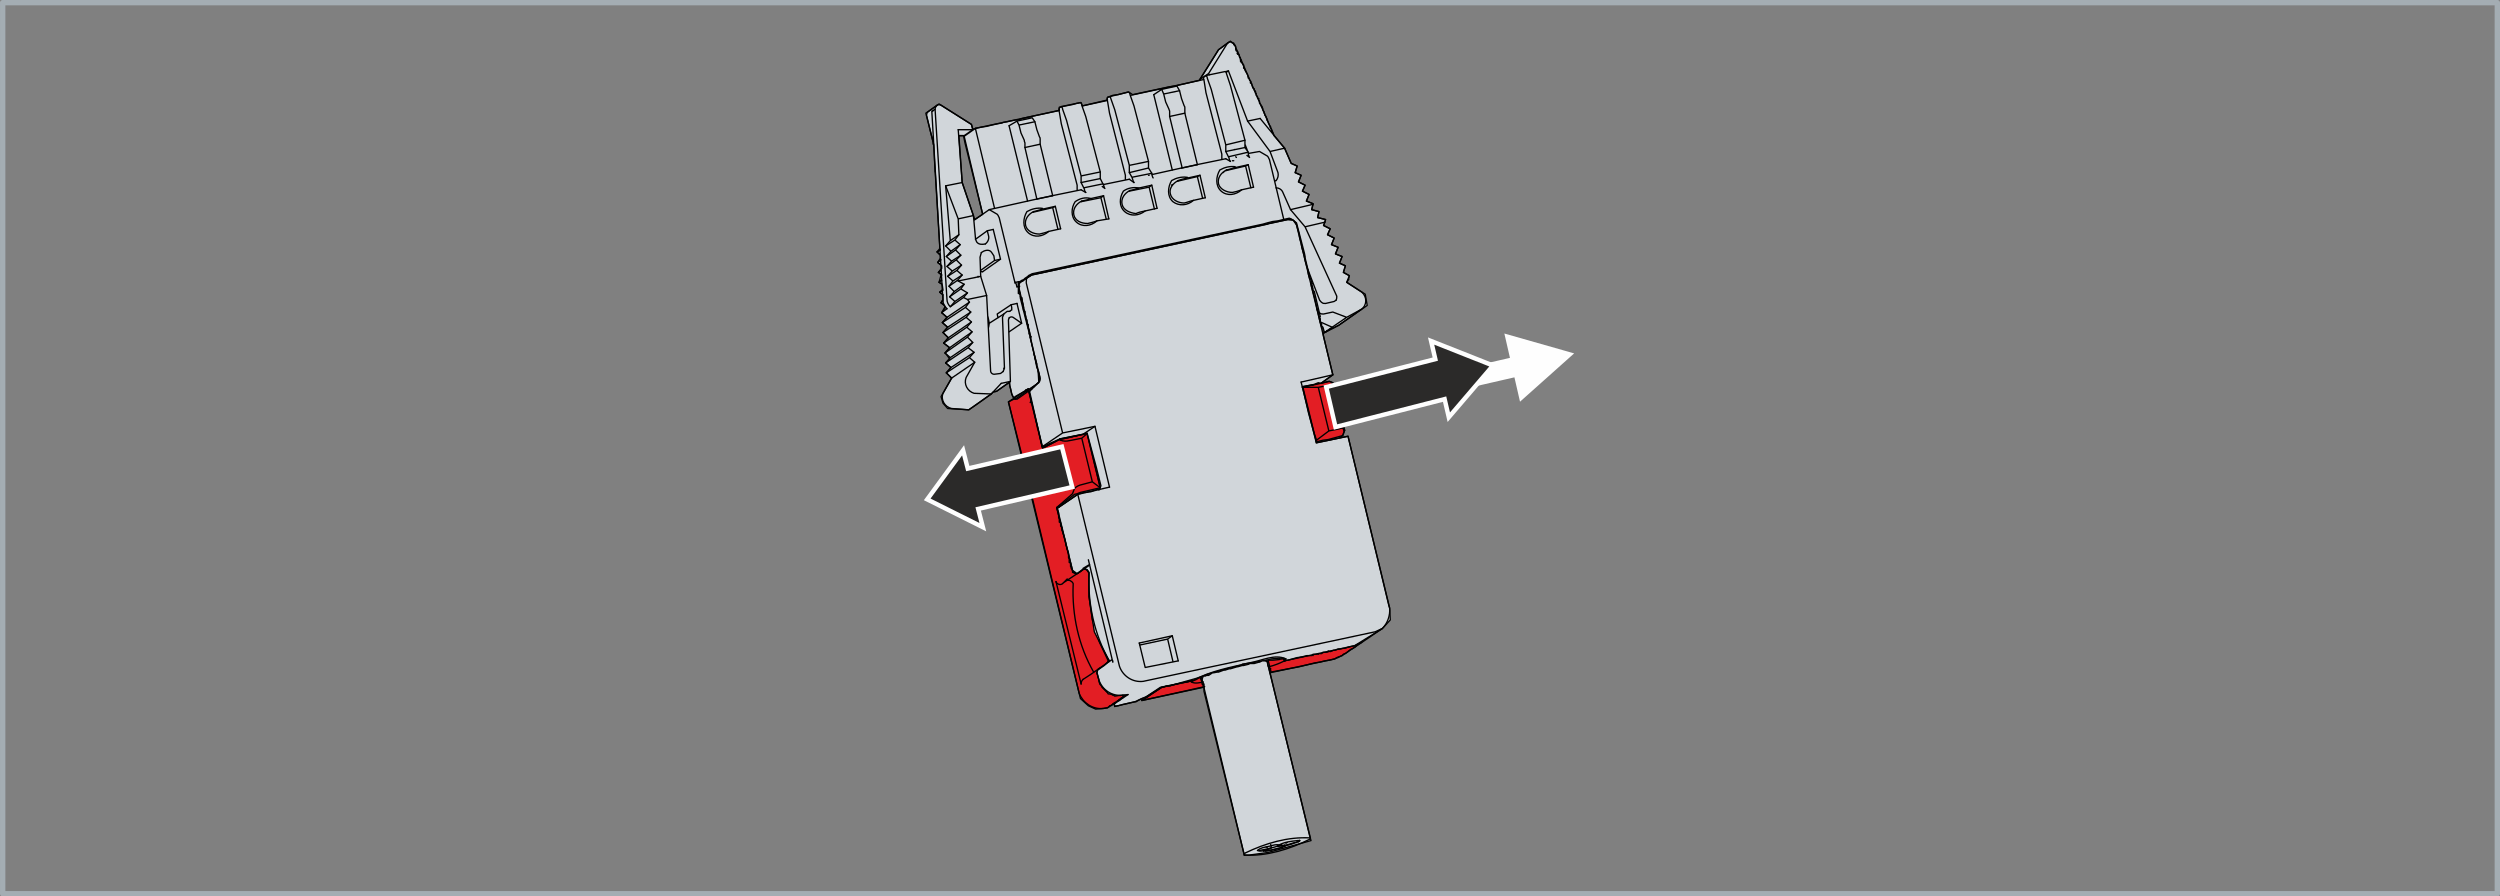 <?xml version="1.0" encoding="UTF-8"?>
<!DOCTYPE svg PUBLIC "-//W3C//DTD SVG 1.1//EN" "http://www.w3.org/Graphics/SVG/1.1/DTD/svg11.dtd">
<!-- Creator: Corel DESIGNER -->
<svg xmlns="http://www.w3.org/2000/svg" xml:space="preserve" width="140.3mm" height="50.307mm" version="1.1" style="shape-rendering:geometricPrecision; text-rendering:geometricPrecision; image-rendering:optimizeQuality; fill-rule:evenodd; clip-rule:evenodd"
viewBox="0 0 8733.28 3131.5"
 xmlns:xlink="http://www.w3.org/1999/xlink"
 xmlns:xodm="http://www.corel.com/coreldraw/odm/2003">
 <rect x="0" y="0" width="8733.28" height="3131.5" fill="#808080" stroke="none"/>
 <defs>
  <style type="text/css">
   <![CDATA[
    .str2 {stroke:#FEFEFE;stroke-width:15.56;stroke-miterlimit:22.926}
    .str0 {stroke:#A4ADB3;stroke-width:18.67;stroke-linecap:round;stroke-linejoin:round;stroke-miterlimit:22.926}
    .str1 {stroke:black;stroke-width:4.74;stroke-linecap:round;stroke-linejoin:round;stroke-miterlimit:22.926}
    .fil0 {fill:none}
    .fil3 {fill:none;fill-rule:nonzero}
    .fil5 {fill:#2B2A29}
    .fil1 {fill:#D1D6DA;fill-rule:nonzero}
    .fil2 {fill:#E31E24;fill-rule:nonzero}
    .fil4 {fill:#FEFEFE;fill-rule:nonzero}
   ]]>
  </style>
 </defs>
 <g id="Ebene_x0020_1">
  <g id="_1349754804016">
   <rect class="fil0 str0" x="9.34" y="9.33" width="8714.61" height="3112.83"/>
   <g>
    <path id="_721-105-037-000" class="fil1 str1" d="M3264.26 556.9l18.46 302.35 0 0 0 6.92 0 0 2.3 6.92 0 0 0 0 -11.53 6.93 0 0 11.53 11.55 0 0 0 0 0 11.53 0 0 0 0 -9.22 13.85 0 0 0 0 13.85 11.53 0 0 0 0 0 9.23 0 0 0 0 -11.55 13.85 0 0 0 0 11.55 9.23 0 0 0 0 -2.32 0 0 0 -6.93 25.38 0 0 6.93 4.62 0 0 0 0 2.32 0 0 0 0 0 2.3 6.92 0 0 0 0 2.3 16.16 0 0 0 0 -11.54 6.92 0 0 11.54 9.23 0 0 0 0 0 16.16 0 0 0 0 -6.92 11.53 0 0 0 0 11.55 9.24 0 0 0 0 2.3 4.61 0 0 -11.53 20.77 0 0 0 0 18.45 16.16 0 0 0 0 -16.15 18.46 0 0 0 0 18.46 16.15 0 0 0 0 -16.16 18.47 0 0 0 0 18.46 18.46 0 0 0 0 -16.15 18.46 0 0 0 0 20.77 16.16 0 0 0 0 -16.15 18.47 0 0 0 0 4.61 4.61 0 0 11.54 16.16 -13.85 13.84 0 0 0 0 18.46 16.16 0 0 0 0 -16.15 18.46 0 0 0 0 18.47 18.47 0 0 0 0 -36.93 64.62 0 0 0 0 6.92 23.08 0 0 16.16 18.46 0 0 0 0 73.85 4.62 0 0 78.48 -55.39 0 0 0 0 6.92 -6.92 0 0 0 0 11.53 -2.32 0 0 46.16 -32.3 0 0 0 0 0 6.92 0 0 0 6.93 0 0 2.3 6.92 0 0 4.62 20.77 0 0 4.62 9.23 0 0 4.61 6.92 0 0 0 -2.3 0 0 2.32 -4.61 0 0 41.54 -23.08 0 0 0 0 0 0 0 0 0 0 0 0 0 0 0 0 0 0 0 0 -4.62 4.61 0 0 0 0 0 0 0 0 0 0 0 0 4.62 0 0 0 -2.3 0 0 0 0 0 2.3 0 0 0 0 0 0 0 4.61 -4.61 0 0 0 0 0 0 0 0 0 0 0 0 36.93 -25.38 0 0 -2.31 -39.23 0 0 -30 -129.25 0 0 -2.3 -2.31 0 0 0 0 0 0 0 0 0 0 0 -6.92 -30 -117.71 0 0 0 -11.53 0 0 -4.61 -4.62 0 0 -2.32 0 0 0 0 0 0 -16.15 0 0 0 -25.38 0 0 0 0 0 2.3 0 0 6.93 -2.3 0 0 0 0 4.62 -4.62 0 0 0 0 0 0 0 0 0 0 2.3 0 0 0 0 0 0 0 4.61 -2.3 0 0 0 0 0 0 0 0 0 0 0 0 0 0 0 0 0 0 4.62 -4.61 0 0 0 0 0 0 0 0 0 0 0 0 6.92 -4.62 0 0 0 0 0 0 0 0 0 0 4.61 -2.3 0 0 0 0 0 0 0 0 0 0 0 0 0 -2.32 0 0 0 0 13.85 -6.92 0 0 11.55 -2.3 0 0 0 0 0 0 0 0 793.93 -170.79 0 0 16.15 -4.62 0 0 18.46 -4.61 0 0 0 0 0 0 0 0 18.47 -2.32 0 0 0 0 0 0 0 0 0 0 0 0 0 0 18.46 -4.61 0 0 20.77 -4.62 0 0 0 0 0 0 0 0 0 0 0 0 0 0 0 0 6.93 2.31 0 0 18.46 13.85 0 0 0 0 0 0 0 0 0 0 0 0 0 0 27.69 106.17 0 0 2.3 11.53 0 0 0 4.61 0 0 0 0 0 0 0 0 0 0 16.17 66.93 0 0 4.61 9.23 0 0 0 2.3 0 0 0 0 0 0 2.3 6.93 0 0 2.32 4.62 -2.32 0 0 0 0 0 4.63 18.46 0 0 0 4.62 0 0 4.61 4.62 0 0 0 0 0 0 0 0 0 0 0 0 0 0 0 0 0 0 20.77 87.7 0 0 0 0 -2.3 0 0 0 0 2.31 0 0 2.3 4.61 0 0 0 0 0 0 0 0 0 0 0 0 0 0 0 2.32 0 0 0 0 0 0 0 4.61 0 0 0 0 0 0 0 4.62 0 0 0 0 4.62 6.93 0 0 0 6.92 0 0 0 0 4.61 4.61 0 0 0 0 0 0 0 0 0 0 0 0 4.63 16.16 0 0 6.92 0 0 0 0 0 0 0 2.3 -2.3 0 0 0 0 0 0 0 -2.31 4.62 0 0 0 0 0 0 0 0 0 4.61 -2.3 0 0 0 0 0 0 0 -2.32 2.32 0 0 0 0 0 0 0 0 0 4.62 -2.3 0 0 0 0 0 0 0 0 2.3 0 0 0 0 0 23.08 -11.55 0 0 0 0 99.23 -69.23 0 0 0 0 -6.92 -39.23 0 0 -64.62 -41.55 0 0 4.62 -6.93 0 0 0 0 0 -2.3 2.31 0 0 0 0 0 0 -4.61 2.3 -9.24 0 0 0 0 -20.77 -11.53 0 0 6.93 -23.08 0 0 -20.77 -9.23 0 0 9.23 -23.08 0 0 -23.08 -9.23 0 0 9.23 -23.08 0 0 -23.07 -9.23 0 0 9.23 -23.08 0 0 -23.08 -11.53 0 0 9.23 -20.78 0 0 -23.08 -11.54 0 0 6.92 -20.77 0 0 0 0 -27.69 -6.93 0 0 4.62 -20.78 0 0 -25.4 -6.92 0 0 4.63 -20.77 0 0 0 0 -23.08 -9.24 0 0 9.22 -23.08 0 0 -23.07 -11.53 0 0 9.22 -20.78 0 0 -23.07 -11.53 0 0 9.23 -23.07 0 0 -20.77 -9.24 0 0 6.92 -23.08 0 0 -20.77 -9.23 0 0 -23.08 -53.08 0 0 0 0 -36.93 -43.85 0 0 0 0 -9.23 -23.08 0 0 -4.62 -6.93 0 0 2.32 0 0 0 0 0 -4.62 -6.93 0 0 -4.61 -9.22 0 0 0 0 0 -2.3 0 0 0 0 0 0 0 0 0 0 -4.62 -6.93 0 0 2.3 0 0 0 0 0 -4.62 -9.24 0 0 0 0 0 -2.31 0 0 0 0 -4.61 -4.61 0 0 0 0 0 -4.62 0 0 0 0 0 0 0 0 0 0 -2.3 -2.3 0 0 0 0 0 0 0 0 0 0 0 -4.62 0 0 0 0 0 0 -4.62 -6.92 0 0 0 0 0 -4.61 0 0 0 0 -2.3 -4.62 0 0 0 0 -2.31 -2.3 0 0 0 0 2.31 0 0 0 0 0 -4.62 -4.62 0 0 0 0 0 0 0 0 0 0 0 -2.3 0 0 0 0 0 0 -4.61 -4.62 0 0 0 0 0 0 0 0 0 -6.93 0 0 0 0 0 0 0 0 -2.32 -4.61 0 0 0 0 0 0 0 0 0 0 -2.31 -4.62 0 0 0 0 2.31 0 0 0 0 0 -4.61 -2.3 0 0 0 0 0 0 0 0 0 0 0 -4.62 0 0 0 0 0 0 -4.62 -4.61 0 0 0 0 0 0 0 0 0 -6.92 0 0 -2.3 0 0 -2.32 0 0 0 0 0 0 0 -2.3 0 0 0 0 0 0 -2.31 -2.31 0 0 0 0 2.31 0 0 0 0 0 -4.62 -4.62 0 0 0 0 0 0 0 0 0 0 0 -4.61 0 0 0 0 -4.61 -2.31 0 0 -2.32 -6.92 0 0 -2.31 -9.24 0 0 -2.3 0 0 -2.3 0 0 0 0 0 0 -2.31 0 0 0 0 0 2.31 0 0 -4.61 0 0 0 0 -4.62 -4.62 0 0 -2.3 -6.92 0 0 -2.32 0 0 0 0 0 -2.3 -11.54 0 0 0 0 0 0 0 0 0 0 0 0 0 0 0 0 -9.23 -16.15 0 0 -2.3 -6.92 0 0 -2.31 0 0 0 0 0 0 -11.55 0 0 0 0 0 0 -2.32 0 0 0 0 0 -2.3 -6.93 0 0 -2.3 0 0 0 0 0 -4.62 -6.92 0 0 2.31 -4.62 0 0 0 0 0 0 0 0 0 0 -2.31 0 0 0 0 -4.62 0 0 0 0 0 0 0 -2.3 -2.3 0 0 0 0 0 -2.3 -9.23 0 0 0 0 0 -2.32 0 0 0 0 0 0 0 0 0 0 -4.62 0 0 0 0 0 0 0 -2.31 -4.61 0 0 0 0 2.31 0 0 0 0 0 0 -4.62 0 0 0 0 0 0 -2.31 -2.3 0 0 0 0 0 0 0 0 0 0 0 0 -2.32 0 0 0 0 0 -2.3 -4.61 2.3 0 0 0 0 0 -2.3 -2.3 0 0 0 -4.63 0 0 0 0 0 0 0 0 0 0 0 0 0 0 0 -4.61 0 0 0 0 0 0 -4.62 -6.93 0 0 0 0 -2.3 0 0 0 0 -4.61 -4.61 0 -6.93 -6.92 0 0 0 0 0 0 -41.55 30 0 0 0 0 -66.92 106.16 0 0 0 0 2.3 0 0 0 -87.7 20.78 0 0 0 0 0 0 0 0 -18.46 2.3 0 0 0 0 0 0 0 0 -129.25 27.7 0 0 0 0 -13.84 -9.24 0 0 -2.31 0 0 0 -34.62 9.24 0 0 0 0 0 0 -2.31 0 0 0 0 0 -16.15 2.3 0 0 -11.55 4.61 0 0 0 0 0 0 -6.92 2.32 0 0 -2.3 11.53 0 0 0 0 -85.4 18.47 0 0 0 0 -4.62 -11.55 0 0 -2.32 0 0 0 -9.22 2.31 0 0 0 0 0 0 -2.32 0 0 0 0 0 -16.15 4.62 0 0 0 0 0 0 0 0 -46.16 9.23 0 0 0 0 0 11.53 0 0 0 0 -2.31 0 0 0 -106.17 23.08 0 0 0 0 0 0 0 0 -20.77 4.62 0 0 -13.85 4.62 0 0 0 0 0 0 -4.62 0 0 0 0 0 -13.84 2.3 0 0 0 0 0 0 0 0 -20.78 4.62 0 0 0 0 0 0 0 0 -13.85 2.3 0 0 0 0 0 0 -4.61 2.3 0 0 0 0 -13.85 2.31 0 0 0 0 0 0 0 0 -20.77 4.61 0 0 0 0 0 0 0 0 -18.46 4.63 0 0 -16.15 2.3 0 0 0 0 0 0 0 0 -23.08 4.61 0 0 4.62 0 0 0 -13.85 2.32 0 0 -4.62 -16.15 0 0 -113.09 -71.55 0 0 0 0 -46.16 32.31 0 0 0 0 27.7 110.78 0 0 0 0 2.3 50.78zm106.16 -60.01l62.32 251.57 0 0 -27.69 18.47 0 0 0 0 -43.84 -129.26 0 0 0 0 -11.55 -163.85 0 0 16.15 0 0 0 0 0 4.61 23.07z"/>
    <path id="CAB_DS_019849_Stecker-Geh-Wago1x5Pol-232-605-Unterteil" class="fil2 str1" d="M4639.8 1332.37l-25.39 6.93 0 0 2.31 -2.31 0 0 -53.08 11.55 0 0 -11.55 4.61 0 0 0 2.31 0 0 0 0 0 0 39.23 159.25 0 0 0 0 0 0 6.93 20.78 0 0 0 0 0 0 0 0 0 0 0 0 0 2.3 0 0 0 0 0 0 2.3 4.62 0 0 0 0 -2.3 0 2.3 0 0 0 0 0 2.31 0 0 0 0 0 0 0 18.46 -4.62 0 0 0 0 0 0 0 0 18.47 -2.3 0 0 50.77 -13.85 0 0 0 0 0 0 4.62 -13.86 0 0 0 0 -30 -129.24 0 0 0 -11.55 0 0 -2.31 -6.92 0 0 -6.92 -23.08 0 0 0 0 -11.55 -4.62 0 0 -4.61 0zm-1059.35 300.03l193.86 807.79 0 0 27.7 25.38 0 0 25.38 11.54 0 0 27.7 -2.3 0 0 0 0 13.85 -2.32 0 0 0 0 0 0 6.92 -4.62 0 0 0 0 0 0 0 0 0 0 0 -2.3 4.62 0 0 0 0 0 0 0 0 0 0 0 6.92 -4.61 0 0 0 0 0 0 0 0 0 0 0 -2.3 4.62 0 0 0 0 0 0 -2.32 0 0 0 0 2.3 -2.31 0 0 4.61 0 0 0 0 0 4.62 -4.61 0 0 0 0 0 0 0 0 0 0 0 0 0 0 0 0 0 0 0 0 0 0 6.93 -6.93 0 0 0 0 0 0 4.61 0 0 0 0 0 0 0 2.32 -4.61 0 0 0 0 0 0 0 0 0 0 0 0 6.92 -2.3 0 0 -2.3 -9.23 -27.69 4.61 0 0 0 0 -25.38 -11.53 0 0 0 0 -18.47 -18.47 0 0 -11.53 -25.38 0 0 0 0 -6.93 -25.38 0 0 0 0 2.31 -2.32 0 0 0 0 34.62 -34.62 0 0 0 0 0 0 0 0 0 0 0 0 0 0 0 0 2.31 -4.62 -30.01 -64.61 0 0 0 0 -25.38 -78.48 0 0 -11.53 -80.77 0 0 0 -83.08 0 0 0 0 -13.86 -18.46 0 0 -16.15 13.84 0 0 -13.84 6.93 0 0 -13.84 -4.61 0 0 0 0 0 -13.85 0 0 -11.55 -48.47 0 0 -2.3 -4.62 0 0 0 0 0 0 0 0 0 -11.53 0 0 -4.62 -2.32 0 0 0 0 0 0 0 0 0 -11.53 0 0 -4.61 -4.62 0 0 0 0 0 0 0 0 0 -11.54 0 0 -2.31 -2.3 0 0 0 0 0 0 0 0 0 -11.54 0 0 -4.62 -4.62 0 0 -25.38 -99.23 0 0 0 0 32.31 -23.08 0 0 30 -23.08 0 0 0 0 0 0 0 0 9.23 -2.32 0 0 0 0 0 0 0 0 11.53 -4.61 0 0 0 0 0 0 0 0 69.24 -16.16 0 0 0 0 0 0 -27.69 -115.39 0 0 -18.47 -76.17 0 0 0 0 -27.69 6.92 0 0 -11.53 4.61 0 0 0 0 0 0 0 0 0 0 0 0 0 0 -6.93 0 0 0 -6.92 2.32 0 0 -2.3 0 0 0 0 0 0 0 -2.32 0 0 0 0 0 0 0 -4.62 0 0 2.3 0 0 0 0 -11.53 2.3 0 0 0 0 0 0 0 0 0 0 0 0 0 0 0 0 -11.55 2.32 0 0 -2.3 -2.32 -9.23 4.62 0 0 0 0 0 0 -57.7 30 0 0 -2.3 -4.62 0 0 -11.55 -60.01 0 0 -4.61 -4.61 0 0 0 0 0 0 0 0 0 -11.53 0 0 -2.3 -4.62 0 0 0 0 0 0 0 0 -16.17 -73.86 0 0 -2.3 0 0 0 0 0 0 0 0 0 0 0 -4.62 0 0 0 0 0 0 0 0 0 0 0 0 0 4.62 -9.22 0 0 0 -6.93 0 0 -4.62 -4.61 0 0 0 0 0 0 0 0 0 -6.92 0 0 -6.93 -16.16 0 0 0 0 2.32 -2.3 0 0 0 0 0 0 0 0 0 0 0 0 -2.32 0 0 0 0 0 0 0 -9.23 2.3 0 0 0 0 0 0 0 0 0 2.31 0 0 0 0 0 -2.31 0 0 0 0 0 4.61 0 0 0 0 0 0 4.62 -4.61 0 0 0 0 0 0 0 0 0 0 0 0 0 0 4.61 0 0 0 0 0 0 4.61 0 0 -39.23 27.7 -11.53 -2.32 0 0 0 0 0 0 0 2.32 0 0 -18.46 9.23 0 0 57.7 228.48zm858.56 715.46l99.23 -18.46 0 0 18.46 -4.61 0 0 18.47 -4.62 0 0 18.46 -4.61 0 0 16.15 -2.32 0 0 18.47 -4.62 0 0 16.15 -2.31 0 0 0 0 0 0 18.47 -4.61 0 0 0 0 0 0 0 0 0 0 6.93 -4.62 0 0 0 0 0 0 4.61 0 0 0 0 0 0 0 0 -2.3 2.32 0 0 0 0 0 0 0 0 0 11.54 -4.62 0 0 0 0 0 0 0 0 4.61 -4.62 0 0 0 0 4.62 -2.3 0 0 0 0 0 0 0 0 0 0 2.32 0 0 0 0 0 9.23 -6.93 0 0 0 0 0 0 2.31 -2.3 0 0 0 0 9.23 -6.93 0 0 0 0 0 0 2.32 0 0 0 0 0 11.53 -6.92 0 0 6.93 -6.92 0 0 0 0 0 0 4.61 -2.32 0 0 0 0 -13.84 4.62 0 0 0 0 0 0 0 0 -11.55 0 0 0 -9.23 4.61 0 0 0 0 0 0 -2.31 0 0 0 0 0 -16.17 4.62 0 0 0 0 0 0 -4.61 0 0 0 0 0 -13.86 2.3 0 0 0 0 0 0 0 0 -16.15 4.62 0 0 0 0 0 0 -2.3 0 0 0 0 0 -16.15 4.61 0 0 0 0 0 0 -4.62 0 0 0 0 0 -13.85 2.32 0 0 0 0 0 0 0 0 -16.15 4.61 0 0 0 2.3 0 0 -2.3 -2.3 0 0 0 0 -16.15 2.3 0 0 0 4.62 0 0 -4.63 -4.62 0 0 0 0 -13.84 4.62 0 0 0 0 0 0 -20.77 4.62 0 0 0 0 0 0 0 0 -13.85 2.3 0 0 0 0 0 0 0 0 -18.45 4.62 0 0 -20.78 4.61 0 0 -6.92 2.31 0 0 0 0 0 0 -4.62 -6.92 0 0 -9.23 0 0 0 0 0 -4.62 2.31 0 0 0 0 -23.08 2.3 0 0 -6.92 0 0 0 0 0 -9.23 0 4.61 18.47 0 0 0 4.61 0 0 0 0 0 0 0 2.31 0 0 0 0 0 0 4.62 4.62 -4.62 0 0 0 0 0 4.62 4.62 0 0 0 0 0 0 0 0 0 0 0 0 0 0 0 2.31 0 0 0 0 0 0 0 4.61zm-341.58 76.17l106.16 -23.08 0 -6.92 0 0 -4.62 -4.61 0 0 0 0 0 0 0 0 0 -4.62 0 0 0 0 0 0 0 0 0 0 0 0 0 0 0 -2.3 0 0 0 0 0 0 0 0 0 0 0 0 0 0 0 0 0 0 -6.93 -16.16 -9.22 4.61 0 0 0 0 -2.32 2.32 0 0 0 0 0 0 -11.53 4.62 0 0 0 0 0 0 0 0 0 0 0 0 -4.62 0 2.31 0 0 0 0 0 -4.61 0 0 0 -16.15 4.61 0 0 -18.47 2.3 0 0 0 0 0 0 0 0 -11.55 0 0 0 0 0 -2.3 4.62 0 0 0 0 -4.61 0 0 0 -50.77 11.53 0 0 0 0 -69.24 46.16 108.48 -23.08z"/>
    <polygon id="CAB_DS_019849_Stecker-Geh-Wago1x5Pol-232-605-Oberteil" class="fil1 str1" points="4852.13,2117.08 4709.04,1523.93 4709.04,1523.93 4598.26,1547.01 4598.26,1547.01 4598.26,1542.4 4598.26,1542.4 4570.56,1440.85 4570.56,1440.85 4549.79,1350.84 4549.79,1350.84 4549.79,1350.84 4586.72,1343.9 4586.72,1343.9 4593.64,1341.6 4593.64,1341.6 4605.17,1336.99 4605.17,1336.99 4605.17,1336.99 4605.17,1336.99 4605.17,1336.99 4614.41,1339.3 4614.41,1339.3 4614.41,1339.3 4614.41,1339.3 4655.95,1309.29 4655.95,1309.29 4655.95,1309.29 4623.64,1175.43 4623.64,1175.43 4623.64,1175.43 4621.33,1161.59 4621.33,1161.59 4621.33,1161.59 4621.33,1161.59 4621.33,1161.59 4621.33,1147.74 4621.33,1147.74 4616.72,1143.11 4616.72,1143.11 4616.72,1143.11 4609.79,1117.74 4609.79,1117.74 4609.79,1117.74 4609.79,1117.74 4609.79,1117.74 4609.79,1117.74 4605.17,1096.96 4605.17,1096.96 4605.17,1096.96 4605.17,1096.96 4605.17,1096.96 4600.56,1078.5 4600.56,1078.5 4600.56,1078.5 4600.56,1078.5 4600.56,1078.5 4600.56,1078.5 4600.56,1078.5 4598.26,1066.96 4598.26,1066.96 4598.26,1066.96 4598.26,1066.96 4598.26,1066.96 4591.33,1036.96 4591.33,1036.96 4586.72,1020.8 4586.72,1020.8 4579.79,993.11 4579.79,993.11 4579.79,993.11 4582.09,1004.65 4582.09,1004.65 4579.79,993.11 4579.79,993.11 4579.79,993.11 4579.79,993.11 4579.79,988.48 4579.79,988.48 4579.79,976.95 4579.79,976.95 4575.18,972.33 4575.18,974.64 4575.18,974.64 4575.18,974.64 4570.56,958.48 4570.56,958.48 4568.25,942.33 4568.25,942.33 4563.64,926.16 4563.64,926.16 4559.01,910.02 4559.01,910.02 4554.4,886.94 4554.4,886.94 4554.4,886.94 4556.71,896.17 4556.71,896.17 4552.1,880.01 4552.1,880.01 4547.48,863.85 4547.48,863.85 4545.17,847.7 4545.17,847.7 4540.56,833.85 4540.56,833.85 4538.25,817.7 4538.25,817.7 4533.63,801.54 4533.63,801.54 4529.01,785.39 4529.01,785.39 4529.01,785.39 4517.48,769.23 4517.48,769.23 4499.01,766.93 4499.01,766.93 4455.16,776.16 4455.16,776.16 4455.16,776.16 4462.09,773.85 4462.09,773.85 4455.16,776.16 4432.08,780.77 4432.08,780.77 4432.08,780.77 4427.46,783.08 4427.46,783.08 3603.53,960.79 3603.53,960.79 3603.53,960.79 3557.37,990.8 3557.37,990.8 3557.37,990.8 3559.68,1009.26 3559.68,1009.26 3561.98,1020.8 3561.98,1020.8 3564.29,1025.41 3564.29,1025.41 3564.29,1025.41 3564.29,1036.96 3564.29,1036.96 3568.91,1041.56 3568.91,1039.26 3568.91,1039.26 3568.91,1039.26 3575.83,1085.42 3575.83,1085.42 3580.45,1090.04 3580.45,1087.73 3580.45,1087.73 3580.45,1087.73 3580.45,1101.58 3580.45,1101.58 3582.75,1106.2 3582.75,1103.88 3582.75,1103.88 3582.75,1103.88 3582.75,1115.43 3582.75,1115.43 3587.37,1117.74 3587.37,1117.74 3587.37,1117.74 3587.37,1131.59 3587.37,1131.59 3591.98,1133.89 3591.98,1133.89 3591.98,1133.89 3591.98,1147.74 3591.98,1147.74 3594.3,1150.04 3594.3,1150.04 3594.3,1150.04 3603.53,1196.2 3603.53,1196.2 3610.45,1226.21 3610.45,1226.21 3622,1283.9 3622,1283.9 3626.6,1293.14 3626.6,1293.14 3626.6,1293.14 3626.6,1293.14 3628.91,1302.37 3628.91,1302.37 3633.53,1323.14 3633.53,1323.14 3633.53,1323.14 3631.23,1332.37 3631.23,1332.37 3622,1341.6 3622,1341.6 3622,1341.6 3615.06,1348.54 3615.06,1348.54 3615.06,1348.54 3610.45,1353.14 3610.45,1353.14 3610.45,1353.14 3610.45,1353.14 3610.45,1353.14 3610.45,1353.14 3610.45,1353.14 3610.45,1353.14 3605.83,1355.45 3605.83,1355.45 3605.83,1355.45 3605.83,1355.45 3605.83,1357.77 3605.83,1355.45 3605.83,1355.45 3605.83,1355.45 3603.53,1360.07 3603.53,1360.07 3603.53,1360.07 3603.53,1360.07 3603.53,1360.07 3603.53,1360.07 3598.91,1362.37 3598.91,1362.37 3598.91,1362.37 3598.91,1364.68 3598.91,1364.68 3598.91,1364.68 3596.6,1366.99 3596.6,1366.99 3640.46,1560.86 3640.46,1560.86 3702.78,1533.17 3702.78,1533.17 3783.55,1517 3783.55,1517 3783.55,1517 3788.16,1514.7 3788.16,1514.7 3797.39,1512.4 3797.39,1512.4 3797.39,1512.4 3797.39,1512.4 3797.39,1512.4 3829.71,1632.4 3829.71,1632.4 3829.71,1632.4 3829.71,1632.4 3829.71,1632.4 3829.71,1632.4 3845.86,1697.03 3841.24,1708.56 3841.24,1708.56 3841.24,1708.56 3841.24,1710.88 3841.24,1710.88 3841.24,1710.88 3829.71,1708.56 3829.71,1708.56 3829.71,1708.56 3827.39,1713.19 3827.39,1713.19 3827.39,1713.19 3827.39,1713.19 3827.39,1713.19 3827.39,1713.19 3822.78,1713.19 3822.78,1713.19 3822.78,1713.19 3811.24,1717.8 3811.24,1717.8 3804.33,1717.8 3804.33,1717.8 3792.78,1720.11 3792.78,1720.11 3785.86,1720.11 3785.86,1720.11 3772.01,1724.71 3772.01,1724.71 3772.01,1724.71 3772.01,1724.71 3767.39,1724.71 3767.39,1724.71 3693.54,1775.51 3693.54,1775.51 3693.54,1775.51 3693.54,1777.81 3693.54,1777.81 3698.15,1791.66 3698.15,1791.66 3698.15,1791.66 3698.15,1791.66 3698.15,1791.66 3698.15,1791.66 3698.15,1807.81 3698.15,1807.81 3700.46,1812.43 3700.46,1810.11 3700.46,1810.11 3700.46,1810.11 3700.46,1812.43 3700.46,1812.43 3700.46,1812.43 3700.46,1812.43 3700.46,1823.96 3700.46,1823.96 3705.08,1826.28 3705.08,1826.28 3705.08,1826.28 3705.08,1826.28 3705.08,1826.28 3705.08,1826.28 3705.08,1826.28 3705.08,1826.28 3705.08,1837.82 3705.08,1837.82 3709.69,1842.42 3709.69,1842.42 3709.69,1842.42 3709.69,1842.42 3709.69,1842.42 3709.69,1842.42 3709.69,1842.42 3709.69,1842.42 3709.69,1853.97 3709.69,1853.97 3711.99,1856.27 3711.99,1856.27 3711.99,1856.27 3711.99,1856.27 3711.99,1856.27 3711.99,1856.27 3711.99,1856.27 3711.99,1856.27 3716.61,1872.43 3716.61,1872.43 3716.61,1872.43 3716.61,1872.43 3716.61,1872.43 3716.61,1872.43 3721.23,1888.59 3721.23,1888.59 3721.23,1888.59 3721.23,1888.59 3721.23,1888.59 3721.23,1888.59 3723.54,1902.44 3723.54,1902.44 3723.54,1902.44 3723.54,1902.44 3723.54,1902.44 3723.54,1902.44 3728.15,1918.59 3728.15,1918.59 3728.15,1918.59 3728.15,1918.59 3728.15,1918.59 3728.15,1918.59 3732.77,1932.44 3732.77,1932.44 3732.77,1932.44 3732.77,1932.44 3732.77,1932.44 3732.77,1932.44 3732.77,1948.59 3732.77,1948.59 3735.08,1953.21 3735.08,1950.9 3735.08,1950.9 3735.08,1950.9 3735.08,1953.21 3735.08,1953.21 3735.08,1953.21 3735.08,1953.21 3735.08,1964.75 3735.08,1964.75 3739.69,1967.06 3739.69,1967.06 3739.69,1967.06 3739.69,1967.06 3739.69,1967.06 3739.69,1967.06 3739.69,1967.06 3739.69,1967.06 3739.69,1978.6 3739.69,1978.6 3742.01,1983.22 3742.01,1983.22 3742.01,1983.22 3742.01,1983.22 3742.01,1983.22 3742.01,1983.22 3742.01,1983.22 3742.01,1983.22 3742.01,1985.52 3746.62,1992.45 3746.62,1992.45 3746.62,1992.45 3746.62,1992.45 3746.62,1992.45 3762.78,2003.99 3762.78,2003.99 3762.78,2003.99 3783.55,1987.83 3783.55,1987.83 3797.39,1990.14 3797.39,1990.14 3797.39,1990.14 3804.33,2001.68 3804.33,2001.68 3804.33,2001.68 3804.33,2084.77 3804.33,2084.77 3822.78,2207.09 3822.78,2207.09 3845.86,2253.25 3845.86,2253.25 3868.94,2297.1 3868.94,2297.1 3871.25,2301.72 3871.25,2301.72 3875.86,2308.63 3875.86,2308.63 3875.86,2308.63 3857.4,2324.8 3857.4,2324.8 3834.32,2340.95 3834.32,2340.95 3832.01,2350.18 3832.01,2350.18 3832.01,2350.18 3838.94,2375.57 3838.94,2375.57 3838.94,2375.57 3838.94,2382.49 3838.94,2382.49 3841.24,2384.8 3841.24,2384.8 3841.24,2384.8 3841.24,2384.8 3841.24,2384.8 3841.24,2384.8 3841.24,2389.42 3841.24,2389.42 3841.24,2389.42 3841.24,2389.42 3845.86,2394.03 3845.86,2394.03 3850.48,2400.95 3850.48,2400.95 3850.48,2400.95 3850.48,2400.95 3868.94,2419.42 3868.94,2419.42 3871.25,2424.03 3871.25,2424.03 3880.49,2424.03 3880.49,2424.03 3880.49,2424.03 3880.49,2424.03 3894.33,2430.95 3894.33,2430.95 3894.33,2430.95 3922.02,2428.65 3922.02,2428.65 3922.02,2428.65 3922.02,2430.95 3922.02,2430.95 3924.33,2430.95 3924.33,2430.95 3924.33,2435.58 3924.33,2435.58 3924.33,2435.58 3924.33,2435.58 3924.33,2435.58 3924.33,2435.58 3924.33,2435.58 3924.33,2435.58 3924.33,2435.58 3924.33,2435.58 3922.02,2437.88 3922.02,2437.88 3922.02,2437.88 3922.02,2437.88 3922.02,2437.88 3922.02,2437.88 3917.41,2437.88 3917.41,2437.88 3917.41,2437.88 3917.41,2437.88 3917.41,2437.88 3917.41,2437.88 3915.09,2442.49 3915.09,2442.49 3915.09,2442.49 3915.09,2442.49 3915.09,2442.49 3915.09,2442.49 3915.09,2442.49 3915.09,2442.49 3910.49,2447.11 3910.49,2447.11 3910.49,2447.11 3910.49,2447.11 3903.56,2449.43 3903.56,2449.43 3903.56,2449.43 3898.94,2454.03 3892.03,2458.66 3892.03,2458.66 3892.03,2458.66 3892.03,2458.66 3894.33,2467.88 3894.33,2467.88 3894.33,2467.88 3894.33,2467.88 3903.56,2465.57 3903.56,2465.57 3903.56,2465.57 3903.56,2465.57 3905.87,2465.57 3905.87,2465.57 3905.87,2465.57 3922.02,2460.96 3922.02,2460.96 3922.02,2460.96 3922.02,2460.96 3922.02,2460.96 3963.57,2451.73 3963.57,2451.73 3968.19,2451.73 3968.19,2451.73 3979.72,2444.81 3979.72,2444.81 3988.96,2440.19 3988.96,2440.19 3998.19,2437.88 3998.19,2437.88 4009.72,2433.26 4009.72,2433.26 4009.72,2433.26 4009.72,2433.26 3998.19,2437.88 3998.19,2437.88 4058.2,2400.95 4058.2,2400.95 4062.81,2400.95 4062.81,2400.95 4074.35,2396.34 4074.35,2396.34 4081.27,2396.34 4081.27,2396.34 4081.27,2396.34 4085.89,2396.34 4085.89,2396.34 4085.89,2396.34 4085.89,2396.34 4088.2,2396.34 4088.2,2396.34 4088.2,2396.34 4088.2,2396.34 4092.8,2394.03 4182.83,2368.64 4182.83,2368.64 4182.83,2368.64 4219.75,2354.8 4219.75,2354.8 4293.6,2334.03 4293.6,2334.03 4293.6,2334.03 4291.3,2336.33 4291.3,2336.33 4291.3,2336.33 4293.6,2336.33 4293.6,2336.33 4293.6,2336.33 4293.6,2336.33 4321.3,2327.1 4321.3,2327.1 4321.3,2327.1 4321.3,2327.1 4321.3,2327.1 4339.76,2322.48 4339.76,2322.48 4339.76,2322.48 4339.76,2320.18 4339.76,2320.18 4399.78,2310.95 4399.78,2310.95 4399.78,2310.95 4399.78,2310.95 4399.78,2310.95 4411.31,2308.63 4411.31,2308.63 4411.31,2308.63 4411.31,2308.63 4411.31,2308.63 4420.54,2306.32 4420.54,2306.32 4420.54,2306.32 4418.23,2308.63 4418.23,2308.63 4418.23,2308.63 4422.85,2306.32 4422.85,2306.32 4422.85,2306.32 4422.85,2306.32 4422.85,2306.32 4422.85,2306.32 4441.31,2301.72 4441.31,2301.72 4441.31,2301.72 4441.31,2301.72 4441.31,2301.72 4441.31,2301.72 4466.7,2299.4 4466.7,2299.4 4466.7,2299.4 4466.7,2299.4 4466.7,2299.4 4469.01,2299.4 4469.01,2299.4 4473.63,2301.72 4473.63,2301.72 4485.16,2299.4 4485.16,2299.4 4485.16,2299.4 4485.16,2299.4 4487.48,2308.63 4487.48,2308.63 4487.48,2308.63 4487.48,2308.63 4494.39,2306.32 4494.39,2306.32 4494.39,2306.32 4494.39,2306.32 4494.39,2306.32 4494.39,2306.32 4494.39,2306.32 4494.39,2306.32 4494.39,2306.32 4494.39,2306.32 4494.39,2306.32 4499.01,2306.32 4499.01,2306.32 4499.01,2306.32 4499.01,2306.32 4515.18,2301.72 4515.18,2301.72 4515.18,2301.72 4515.18,2301.72 4515.18,2301.72 4531.32,2297.1 4531.32,2297.1 4533.63,2297.1 4533.63,2297.1 4533.63,2297.1 4533.63,2297.1 4533.63,2297.1 4533.63,2297.1 4545.17,2294.79 4545.17,2294.79 4547.48,2294.79 4547.48,2294.79 4547.48,2294.79 4547.48,2294.79 4547.48,2294.79 4547.48,2294.79 4565.95,2290.17 4565.95,2290.17 4568.25,2290.17 4568.25,2290.17 4568.25,2290.17 4568.25,2290.17 4568.25,2290.17 4568.25,2290.17 4582.09,2290.17 4582.09,2290.17 4582.09,2290.17 4586.72,2285.55 4586.72,2285.55 4586.72,2285.55 4586.72,2285.55 4586.72,2285.55 4586.72,2285.55 4586.72,2285.55 4598.26,2285.55 4598.26,2285.55 4605.17,2283.25 4605.17,2283.25 4605.17,2283.25 4605.17,2283.25 4605.17,2283.25 4616.72,2283.25 4616.72,2283.25 4616.72,2283.25 4621.33,2278.63 4621.33,2278.63 4621.33,2278.63 4621.33,2278.63 4621.33,2278.63 4621.33,2278.63 4621.33,2278.63 4632.87,2278.63 4632.87,2278.63 4639.8,2276.32 4639.8,2276.32 4639.8,2274.02 4639.8,2274.02 4639.8,2274.02 4646.72,2276.32 4646.72,2276.32 4658.26,2271.71 4658.26,2271.71 4658.26,2271.71 4658.26,2271.71 4658.26,2271.71 4658.26,2271.71 4662.88,2271.71 4662.88,2271.71 4662.88,2271.71 4674.41,2267.09 4674.41,2267.09 4674.41,2267.09 4674.41,2267.09 4674.41,2267.09 4681.34,2267.09 4681.34,2267.09 4692.87,2264.78 4692.87,2264.78 4692.87,2264.78 4692.87,2264.78 4692.87,2264.78 4692.87,2264.78 4697.49,2264.78 4697.49,2264.78 4697.49,2264.78 4711.35,2260.17 4711.35,2260.17 4711.35,2260.17 4711.35,2260.17 4711.35,2260.17 4711.35,2260.17 4711.35,2260.17 4711.35,2260.17 4732.12,2255.55 4732.12,2255.55 4732.12,2255.55 4829.05,2195.55 4829.05,2195.55 4829.05,2195.55 4856.75,2165.54 4856.75,2165.54 4854.44,2124 4854.44,2124 "/>
    <polygon id="_020807-Kabel-3G02C75-Montageanleitung-068815" class="fil1 str1" points="4575.18,2920.24 4434.39,2340.95 4434.39,2340.95 4432.08,2329.4 4432.08,2329.4 4432.08,2329.4 4432.08,2329.4 4432.08,2329.4 4429.78,2327.1 4429.78,2327.1 4427.46,2310.95 4427.46,2310.95 4418.23,2308.63 4418.23,2308.63 4411.31,2308.63 4411.31,2308.63 4411.31,2308.63 4409.01,2308.63 4409.01,2308.63 4409.01,2308.63 4399.78,2313.25 4399.78,2313.25 4399.78,2313.25 4397.46,2313.25 4397.46,2313.25 4397.46,2313.25 4381.3,2317.87 4381.3,2317.87 4381.3,2317.87 4381.3,2317.87 4381.3,2317.87 4381.3,2317.87 4365.15,2317.87 4365.15,2317.87 4362.85,2320.18 4362.85,2320.18 4344.38,2324.8 4344.38,2324.8 4344.38,2324.8 4339.76,2324.8 4339.76,2324.8 4339.76,2324.8 4323.61,2329.4 4323.61,2329.4 4323.61,2329.4 4321.3,2329.4 4321.3,2329.4 4321.3,2329.4 4298.22,2336.33 4298.22,2336.33 4298.22,2336.33 4293.6,2336.33 4293.6,2336.33 4293.6,2336.33 4279.75,2340.95 4279.75,2340.95 4279.75,2340.95 4275.15,2340.95 4275.15,2340.95 4275.15,2340.95 4256.67,2347.87 4256.67,2347.87 4252.06,2347.87 4252.06,2347.87 4240.52,2350.18 4240.52,2350.18 4240.52,2350.18 4235.9,2350.18 4235.9,2350.18 4235.9,2350.18 4222.06,2359.41 4222.06,2359.41 4217.44,2359.41 4217.44,2359.41 4217.44,2359.41 4215.13,2359.41 4215.13,2359.41 4215.13,2359.41 4210.52,2361.72 4210.52,2361.72 4203.6,2361.72 4203.6,2361.72 4198.98,2373.26 4198.98,2373.26 4198.98,2373.26 4198.98,2373.26 4198.98,2373.26 4198.98,2373.26 4198.98,2377.88 4198.98,2377.88 4198.98,2377.88 4198.98,2377.88 4201.28,2382.49 4201.28,2382.49 4201.28,2382.49 4203.6,2389.42 4203.6,2389.42 4203.6,2389.42 4205.9,2389.42 4205.9,2389.42 4205.9,2389.42 4205.9,2389.42 4205.9,2389.42 4205.9,2403.27 4205.9,2403.27 4205.9,2412.5 4205.9,2412.5 4205.9,2412.5 4205.9,2414.8 4346.69,2987.18 4346.69,2987.18 4346.69,2987.18 4346.69,2987.18 4362.85,2987.18 4362.85,2987.18 4429.78,2977.94 4429.78,2977.94 4579.79,2936.4 4579.79,2936.4 "/>
    <path class="fil3 str1" d="M4829.05 2195.55l-25.38 11.54 -810.1 173.1c-36.93,4.61 -71.55,-18.47 -83.08,-53.08l-145.4 -600.07m722.39 581.6l4.61 -6.92m-888.56 -1340.92c-6.93,2.3 -11.55,4.62 -16.16,9.24 -2.3,4.61 -2.3,11.53 -2.3,18.45l126.93 523.92 113.1 -23.08 50.77 212.33m-235.4 -140.78l71.53 -48.47m267.73 733.93l115.4 -25.39 20.77 87.7m-413.11 -775.46l2.3 4.61m950.88 -228.49l-110.78 25.4m-604.68 1091.66l-48.47 32.31 2.3 9.22"/>
    <path class="fil3 str1" d="M4549.79 1350.84l36.93 -6.93m-761.63 145.41l-41.54 27.69 -80.77 16.17 -2.32 2.31m281.58 717.77l96.93 -20.77 16.15 -11.55m-16.15 11.55l18.47 78.47"/>
    <path class="fil3 str1" d="M3885.09 2304.02c-13.84,9.23 -30,20.77 -43.85,30 -2.3,2.3 -6.92,4.61 -6.92,6.92 -2.31,2.31 -2.31,6.92 -2.31,9.23l6.93 25.38c11.53,34.62 46.15,57.7 83.08,53.08l18.47 -2.3m-156.94 -440.82l23.08 -13.85m678.53 327.73l2.32 9.23 244.64 -53.08 25.38 -11.53 71.55 -48.47c18.46,-18.46 27.7,-46.16 25.38,-71.55l-145.4 -600.07 -110.78 23.08 -53.08 -212.33m-53.08 967.03c-39.23,-18.47 -85.39,6.92 -126.94,13.85 -66.93,16.15 -136.17,27.69 -198.48,62.32l-113.09 23.07 -48.46 32.31 -41.54 18.47 -69.24 16.15 -2.3 -11.53m-90.02 -500.82l0 0 85.4 357.73c0,-2.3 0,-2.3 0,-4.62m-80.78 -334.65l-36.93 25.4c-2.3,2.31 -4.61,4.61 -9.23,4.61 -6.92,0 -11.54,-4.61 -13.84,-11.53l-53.08 -216.94 71.55 -48.48 110.77 -25.38m0 609.3c-53.08,-94.63 -76.17,-200.79 -71.53,-306.96 0,-2.3 0,-2.3 0,-4.61 -2.32,-2.32 -4.63,-6.92 -6.93,-9.24 -4.61,-2.31 -6.93,-2.31 -11.53,-2.31m-131.56 -429.28l-13.84 2.31 -46.16 -191.56 36.93 -36.93c2.3,-6.92 2.3,-13.84 0,-20.77l-32.32 -131.56 2.32 0 -41.54 -173.09c0,-6.93 0,-13.84 2.3,-18.47 4.61,-4.61 9.23,-9.23 16.16,-11.53l25.38 -16.15 895.48 -193.86c6.92,0 13.85,0 18.47,2.3 6.93,4.62 9.23,11.53 11.53,16.15l126.94 523.9 -41.54 30.01m-498.53 969.33l-115.39 23.08 -20.77 -85.39m604.69 -900.1l2.32 -2.32 0 0"/>
    <path class="fil3 str1" d="M4487.48 2957.17l-6.93 -4.61m-2.3 2.31l-16.15 2.3"/>
    <path class="fil3 str1" d="M4487.48 2952.55l0 4.61c-20.78,6.93 -43.86,11.55 -66.93,16.15"/>
    <path class="fil3 str1" d="M4466.7 2954.86l-4.61 -2.31m-34.63 6.93l-4.62 0"/>
    <path class="fil3 str1" d="M4466.7 2954.86c-20.77,6.92 -43.85,11.54 -66.92,16.15"/>
    <path class="fil3 str1" d="M4538.25 2938.72l-4.62 -2.32m-36.93 6.92l-4.61 2.31"/>
    <path class="fil3 str1" d="M4538.25 2936.4l0 2.32c-23.07,9.23 -48.47,20.77 -73.85,13.84"/>
    <path class="fil3 str1" d="M4346.69 2987.18l2.3 -6.93c71.55,-34.62 150.02,-57.7 228.49,-53.08m-108.48 25.38c0,0 -2.31,0 -2.31,0m-27.69 11.55c-13.85,2.3 -32.31,13.84 -46.16,6.92m23.08 2.3c0,0 0,0 -2.32,0m27.7 -2.3c-9.23,0 -18.47,2.3 -27.7,2.3m66.93 -13.84c-11.54,4.62 -27.69,6.92 -41.54,11.53m48.47 -18.46c2.3,2.31 2.3,2.31 0,4.61m34.62 -13.84c-13.85,4.62 -27.7,9.23 -43.85,11.54m57.7 -13.84c0,0 0,0 0,0 0,0 -2.32,0 -2.32,0 0,0 0,0 0,0 -2.3,0 -2.3,0 -2.3,0 0,0 -2.31,0 -2.31,2.3 0,0 0,0 0,0 -2.3,0 -2.3,0 -2.3,0 0,0 0,0 0,0m13.85 -6.92c0,2.32 -2.32,2.32 -4.62,4.62"/>
    <path class="fil3 str1" d="M4466.7 2952.55l0 0c20.78,-11.53 43.86,-13.84 66.93,-16.15m-336.96 -572.37l150.02 623.15c78.47,4.61 159.24,-20.78 228.48,-55.4l2.31 -4.61 -152.33 -620.85m13.85 643.92l2.3 11.55c-4.62,2.32 -6.93,2.32 -11.53,4.62 -2.32,0 -4.62,2.31 -6.93,2.31 -2.3,0 -4.61,2.3 -6.92,2.3 0,0 -2.32,0 -2.32,2.3m-20.77 -2.3c9.23,-9.23 25.38,-11.53 36.93,-13.85 13.84,-2.3 25.38,-9.22 39.23,-4.61m6.92 -2.32l2.32 4.62c4.61,0 9.23,-4.62 11.53,0m46.16 -18.46c2.3,0 4.62,-2.32 4.62,0"/>
    <path class="fil3 str1" d="M3852.78 642.3l-66.92 13.84 2.3 4.62c0,4.62 2.3,9.23 4.62,11.55m-350.81 180.01c9.24,-6.92 13.85,-18.46 11.55,-27.69l-4.62 -18.46m888.57 -143.09c-20.78,18.46 -50.78,23.07 -71.55,4.61 -20.77,-18.46 -18.46,-50.78 -4.62,-73.86 16.15,-9.24 34.62,-13.84 53.08,-11.54 2.3,2.3 2.3,2.3 4.61,2.3 -11.53,2.32 -23.07,6.93 -34.61,9.24m-620.84 214.64c-20.78,18.46 -50.79,23.08 -71.56,4.61 -20.77,-18.46 -18.46,-50.78 -4.61,-73.86 16.16,-9.23 34.63,-13.84 53.09,-11.53 2.3,0 2.3,2.31 4.61,2.31 -11.53,2.3 -23.07,6.93 -34.62,9.23m221.56 32.31c-20.77,18.46 -50.77,23.08 -71.55,4.62 -20.77,-18.46 -18.46,-50.78 -4.61,-71.55 16.15,-11.55 34.6,-16.16 53.08,-11.55 2.3,0 2.3,0 4.61,0 -11.53,4.62 -23.08,6.92 -34.62,9.23m221.56 34.63c-20.77,16.15 -50.77,20.77 -71.55,2.3 -20.77,-18.46 -18.46,-48.46 -4.62,-71.54 16.17,-11.55 34.63,-13.85 53.08,-11.55 2.31,0 2.31,0 4.62,0 -11.55,4.62 -23.08,6.93 -34.63,9.24m221.58 34.62c-20.78,18.46 -50.78,20.78 -71.55,4.62 -20.78,-18.47 -18.47,-50.78 -4.63,-73.86 16.17,-9.23 34.63,-13.84 53.1,-11.53 2.3,0 2.3,0 4.61,2.3 -11.54,2.3 -23.08,4.62 -34.63,9.23m551.6 417.74c2.32,-4.61 2.32,-9.23 2.32,-13.85l-110.79 -242.33 -50.77 -60.01 -27.69 -62.32c-4.62,-9.23 -13.85,-13.85 -23.08,-13.85m0 -25.38c6.93,-6.93 9.23,-18.45 6.93,-27.69l-27.7 -73.85 -78.47 -106.17 -66.93 -175.4 -9.23 2.3m-787.02 655.46l-20.77 4.62 -2.32 -16.15c-4.62,-6.93 -6.92,-11.53 -11.53,-16.15 -9.23,-6.93 -23.08,-2.32 -32.31,4.62m763.93 -604.69l30.01 -20.78 64.62 -103.85c0,-2.31 2.3,-2.31 4.62,-4.61m-1024.73 233.1c0,-4.62 2.3,-9.23 6.92,-13.85m32.31 934.72l80.77 -53.08 18.47 16.15 -30 53.09c-9.23,23.07 4.62,48.45 27.7,55.39l60.01 2.3m62.32 -265.42c4.61,-4.61 9.23,-4.61 13.85,-2.3l30 20.77m454.66 -523.91l-69.24 13.85 2.3 6.92c0,2.31 2.32,6.93 4.62,11.53m399.27 -106.16l-69.23 16.16 2.3 4.62c0,4.61 2.32,9.22 4.62,11.53m-85.39 -300.03c2.3,2.3 4.61,4.62 4.61,9.23l13.85 39.23 50.78 193.87 66.93 -16.15m-842.4 606.99l-4.62 11.55 6.92 177.72 -4.62 11.53m678.55 -722.39l-53.1 11.53 -43.85 -180.03 0 -18.46c0,-2.32 -2.3,-4.62 -2.3,-6.93l-11.55 -25.38 -6.92 -27.7 -6.92 -16.15m-526.22 752.39l2.3 9.23c0,2.32 0,6.92 0,9.23 -2.3,0 -4.62,2.32 -6.92,4.62m348.5 -750.09c2.32,0 4.62,4.62 4.62,6.92l13.84 39.24 50.78 193.87 66.93 -13.85m-304.66 -191.55c2.31,2.3 4.61,4.61 4.61,9.23l13.86 39.23 50.77 193.88 0 23.07 9.23 18.46m-108.48 27.7l-55.38 11.55 -41.55 -180.03 0 -16.17c-2.3,-4.61 -2.3,-6.92 -2.3,-9.22l-11.55 -25.38 -6.92 -27.71 55.38 -11.52m1140.13 655.44l-50.77 27.71 -48.47 -18.46 -32.31 6.92c-4.62,0 -9.23,0 -11.55,-2.3 -4.61,-2.31 -6.92,-4.61 -9.23,-9.23l-2.31 -6.92m-973.96 219.25c4.62,13.85 4.62,27.69 2.31,39.23l-83.08 57.7m-90.02 -662.39l27.7 16.15c4.61,4.62 4.61,9.24 6.92,11.55l55.39 228.48m-279.26 -606.99l41.53 664.69c0,9.23 4.62,18.46 11.55,25.38l0 0 46.16 -32.31 13.85 -16.15 -23.09 -13.85 -39.23 27.7m994.72 -881.64l0 2.3m-837.78 570.07l-66.93 -279.27m814.71 -191.56l2.3 4.62m-103.85 55.39l-55.4 11.53m639.3 780.09l-50.78 34.61 -30 20.78m4.62 -387.73l-69.25 16.15m-122.32 -263.11l50.78 -11.54m-360.04 69.24l2.3 0m-826.24 680.84l78.48 -53.08 16.15 -18.46 -18.46 -18.46 -78.47 55.39m-4.62 -34.63l80.78 -55.39 16.15 -18.46 -18.46 -16.15 -80.78 53.08m-2.3 -34.63l80.78 -53.08 13.84 -18.46 -6.92 -9.23 -13.85 -6.93m6.93 34.62l18.46 16.17 -16.16 18.46m2.32 34.61l18.45 16.16 -16.15 18.47m2.31 36.93l20.77 16.15 -16.17 18.47m-83.08 -390.04l32.31 -20.78 18.46 16.17 -16.15 18.46 -32.32 23.08m94.63 -143.09l-53.1 11.53 2.32 55.4 -13.85 18.45m309.26 -108.47l41.54 -9.23 18.47 78.47m-431.59 80.78l11.53 -6.93m18.47 -223.87l43.85 115.39m-71.53 152.33l11.53 -9.23m-9.23 43.85l9.23 -6.92m69.23 64.62l11.55 -16.15 -20.78 -11.55 -2.3 -2.32 -30 20.78m131.55 32.31l-66.93 13.85m902.41 -540.06l0 23.08 9.23 18.46m-1010.89 438.51l9.24 -6.93m136.15 -34.61l48.48 -34.62m138.47 327.73l9.24 34.63m-20.77 -96.94l-2.32 2.32 0 0m-30 -138.48l6.92 34.62m-18.46 -73.85l2.32 4.62m-11.55 -18.47l4.61 16.15m260.8 -309.26l41.55 -9.23 18.46 80.78m-376.19 574.68l32.3 -6.93m-219.25 -366.96l32.31 -20.77 18.47 16.15 -16.17 18.46m-62.32 41.55l9.24 -4.61m16.15 -85.4l32.32 -23.08 18.46 18.45 -16.16 18.47m-55.39 113.08l6.92 -6.93m53.08 -597.75l50.78 0m920.87 131.55l41.54 -9.22 18.47 78.46m-396.96 2.3l41.54 -9.23 18.46 80.78m-703.92 145.4l18.45 18.47 -16.15 16.15m-32.32 170.79l-18.45 13.84m655.45 -514.67l0 25.38 9.23 16.16m-332.34 76.17l0 0m-62.32 -258.51l-6.93 -13.84m597.77 198.48l41.54 -9.22 18.47 78.46m-366.97 -90.01l-66.93 13.85"/>
    <path class="fil3 str1" d="M3843.55 623.82l-66.93 13.85m505.44 -83.08l16.15 9.23m-336.96 73.85l-16.15 -11.53m-168.48 36.93l16.15 9.23m219.26 -85.4l-66.93 16.15m456.98 -189.25l-43.85 9.23m-73.85 -170.79l6.92 -4.61m-152.33 147.71l-53.08 11.53m9.23 186.95l-64.63 -263.1m477.75 401.58l78.48 -18.46m-987.81 463.9l2.32 -2.32m747.77 -660.07l-66.93 13.85m-101.55 46.16l-53.08 11.53m-803.16 733.93l80.77 -55.39m-83.09 18.46l80.78 -53.08m-83.09 18.47l78.47 -53.08m-80.78 18.46l78.46 -55.39m-83.08 20.77l80.78 -55.39m-83.08 18.46l80.78 -53.07m-83.09 18.46l78.47 -53.08m-66.92 16.15l16.15 -18.46 43.85 -30m-43.85 30l-18.46 -16.15 16.15 -18.46 -18.45 -18.47 13.84 -18.46 -18.46 -16.15 16.15 -18.47 -18.47 -16.15 16.17 -18.47 -18.47 -16.16 16.15 -18.46 32.31 -23.08m-32.31 23.08l-18.46 -18.46 16.16 -18.47 30 -20.77m76.15 145.4l-78.47 16.15m122.33 -180.03l25.38 103.86 -62.32 43.85m175.41 -207.71l69.23 -16.15 9.23 -4.62m-366.96 120.01l-16.16 -191.56 57.71 -11.55m6.92 355.44l-34.63 25.38m362.36 -216.96l-18.47 -76.15m99.25 -20.77l69.23 -13.85 9.24 -6.93m-330.03 475.44l43.85 -30 -16.17 -69.25m-191.55 -99.23l-32.32 20.77m30 -55.4l-32.31 20.78m955.49 -350.81l69.23 -16.15 9.23 -4.61m9.24 80.77l-18.47 -76.15m-486.97 184.63l-18.47 -73.85m99.25 -23.08l69.24 -13.85 9.23 -6.93m-667 244.66l-32.3 20.77m708.54 -182.33l-18.46 -76.17m-392.34 41.55l53.07 -11.55m-85.39 18.46l-64.62 -263.11m108.47 64.63l-53.08 11.53m533.13 117.71l69.25 -16.16 9.22 -4.61m9.23 80.77l-18.45 -76.16"/>
    <path class="fil3 str1" d="M4355.92 543.05l9.23 6.93c-2.3,-2.32 -2.3,-6.93 -4.62,-11.55l0 -6.93 -11.53 -16.15 0 -25.38 -50.78 -191.57 -13.84 -41.54c0,-2.3 -2.31,-6.92 -4.62,-6.92l-66.92 13.85 -6.93 4.62c-2.3,4.61 -2.3,9.23 0,11.53l6.93 43.85 55.39 214.65 0 18.46m-740.85 530.83l-9.23 0 -11.53 9.23 -50.78 32.32 -2.3 13.84m-103.86 -669.29l18.46 0 30 -20.78 -4.62 -18.46 -106.16 -66.94c-4.62,-2.3 -11.53,-2.3 -13.85,0l-34.62 25.4 -2.3 9.23 23.07 94.62 0 6.93m1052.43 -346.21c-2.3,-9.22 -13.84,-13.84 -20.77,-9.22l-34.63 25.38 -64.62 103.86m-844.71 175.4l13.86 184.63 39.23 115.41 6.92 76.17c0,6.92 2.3,11.53 4.62,16.15 6.92,9.23 18.46,9.23 30,6.92m334.66 -147.7l2.3 -2.32c-18.46,9.24 -32.31,27.7 -27.7,48.47 4.63,20.77 25.4,30 48.47,30 9.24,-2.3 20.78,-4.61 32.32,-9.23l41.54 -6.92m-265.41 -23.08l2.3 -2.31c-18.47,9.23 -32.31,27.71 -27.7,48.47 4.62,18.47 25.4,30 48.48,30 9.23,-2.3 20.77,-4.62 32.31,-9.23l41.54 -9.23m576.99 -203.1l2.31 -2.31c-18.46,9.23 -32.31,27.69 -27.71,48.47 4.62,18.46 27.71,30 48.48,30 11.53,-2.32 20.77,-4.62 32.31,-9.23l41.54 -9.24m-433.89 13.85l2.3 -2.31c-18.46,9.24 -32.31,27.69 -27.69,48.47 4.61,20.77 27.69,30 48.47,32.31 9.23,-4.62 20.77,-6.93 32.31,-9.23l41.54 -9.24m230.8 -124.63l4.61 -4.62m-163.87 34.63l2.3 -2.32c-18.45,9.24 -32.3,27.7 -27.69,46.16 4.61,20.77 27.69,32.31 48.47,32.31 11.53,-2.3 20.77,-6.92 32.31,-9.23l41.54 -9.23m-117.72 -43.86l2.32 -2.3m357.74 -11.53l4.61 -2.32m-1029.34 251.58l-4.61 16.15 2.29 66.93 20.78 66.93 13.85 263.11c0,6.92 6.92,13.84 16.16,11.53l18.46 -2.32 9.23 -6.92m-200.79 -223.88l-13.84 18.47 18.45 16.16 -16.15 18.46 18.46 16.15 -16.16 18.47 18.46 18.46 -16.15 18.46 20.77 16.16 -16.15 18.47 18.46 16.15 -16.16 18.46 18.46 16.16 -16.15 18.46 18.47 18.47 -30.01 53.08c-9.24,23.08 6.93,48.47 30.01,53.08l60 4.62 30.01 -20.77 48.47 -34.62 34.62 -36.93m1070.88 -399.28l41.54 108.48c2.3,2.3 4.62,6.93 9.23,9.23 2.3,2.3 6.93,2.3 11.54,2.3l30.01 -6.92 6.92 -4.62m-265.41 -634.69l0 0 85.4 103.86 23.08 53.08 20.77 9.23 -6.92 23.08 20.77 9.24 -9.23 23.07 23.07 11.53 -9.22 20.78 23.07 11.53 -9.22 23.08 23.08 9.24 0 2.31 -4.63 18.46 25.4 6.92 -4.62 20.78 27.69 6.93 -2.3 9.23 -4.62 11.53 23.08 11.54 -9.23 20.78 23.08 11.53 -9.23 23.08 23.07 9.23 -9.23 23.08 23.08 9.23 -9.23 23.08 20.77 9.23 -6.93 23.08 20.77 11.53 -9.23 23.08 53.08 34.62c18.46,16.16 18.46,46.16 -2.32,60l-78.46 55.39 -53.08 27.7m-1153.98 205.41l11.53 -2.32 48.47 -34.62 -6.92 -214.63 2.31 -6.93m237.72 -445.43l0 -18.47 -55.39 -214.63 -6.92 -41.54c-2.31,-4.62 -2.31,-9.23 0,-13.85l6.92 -4.61 66.93 -13.86c2.32,2.31 4.62,4.62 4.62,9.23l13.85 39.23 50.78 193.88 0 23.07 9.23 18.47 2.32 4.61c2.31,4.62 2.31,9.23 4.61,11.55l-9.23 -6.92m80.78 -23.08l0 -16.15 -55.39 -216.96 -6.92 -41.55c-2.3,-4.61 -2.3,-9.23 0,-13.84l6.92 -2.32 66.94 -16.15c2.3,2.3 4.61,4.62 4.61,9.24l13.85 39.23 50.78 193.86 0 23.08 11.53 18.46 0 4.62c2.32,4.62 2.32,9.23 4.62,11.53l0 0m2.3 -290.79l0 0 27.71 -18.47 53.07 -11.53 9.24 16.15 6.92 27.69 9.24 25.4c2.3,2.31 2.3,4.61 2.3,6.92l0 18.47 43.86 180.03 -2.32 0 101.55 -20.78m-736.24 840.09l0 0c-6.92,-4.62 -9.23,-11.55 -11.55,-18.46l-9.23 -39.23m27.69 -276.96l-20.77 4.62 -48.47 32.31 2.3 11.55 0 2.3m39.24 -671.62l0 0 27.69 -16.15 53.08 -11.53 9.23 13.85 6.93 27.69 9.23 25.38c2.3,2.32 2.3,4.62 2.3,9.24l0 16.15 43.85 180.01 -2.31 0 101.56 -20.77m708.54 106.16l-50.78 -212.33c-2.3,-2.31 -2.3,-6.92 -6.92,-11.55l-27.69 -16.15 -39.25 6.93m-1105.5 -145.41l0 0 11.55 -9.23 0 0 -11.55 6.93 39.23 667c2.31,9.23 6.93,16.15 13.84,23.08l0 0m703.94 -466.2l0 0 2.3 0m290.81 -50.79l4.61 0m-609.3 -175.4l-293.11 62.32 -39.23 27.7 64.62 272.33m516.99 -415.43l256.18 -55.39m-424.66 92.32l87.7 -20.77m76.16 276.95l-90.01 18.46m272.34 -57.7l-103.86 23.08m-401.58 85.4l-166.18 36.92 -53.08 36.93m1047.81 -295.41l-138.48 -318.51m300.03 969.34l41.55 18.46m-304.65 -639.29l11.53 30m-807.78 468.51l0 0 4.62 -2.3 4.62 0m-16.15 -11.55l0 0 2.3 -2.3 25.38 -4.61m-166.17 -145.4l41.54 -30 20.78 -4.62m-203.09 -200.78l-2.32 -55.4m20.77 346.21l-11.53 -11.55 9.23 -11.53m4.62 57.68l-11.53 -9.22 9.22 -13.85m4.63 57.7l-11.55 -9.23 9.23 -11.55m0 50.78l-6.93 -4.62 9.24 -11.53m126.93 -6.93l0 -2.3m39.23 163.87l-4.61 -23.08m55.39 182.33l0 -2.3m-207.71 -219.26l-11.55 -9.24 6.92 -11.53m-2.3 -34.63l-9.24 9.24 11.54 9.23m131.55 -80.78l6.93 0m879.33 -426.97l0 0m6.92 27.71l-2.3 -2.32"/>
    <path class="fil3 str1" d="M3797.39 1514.7l-18.46 16.15 -34.62 6.93c-11.54,2.3 -20.77,4.62 -32.32,2.3l-11.53 -4.61m503.14 847.02c-13.85,2.3 -27.7,6.92 -41.54,0m325.42 -73.86c-18.47,9.24 -36.93,16.17 -55.39,20.77m223.87 -992.41c-2.31,6.92 -9.23,6.92 -16.15,9.23l-34.63 6.92 36.93 152.33 34.62 -6.92c6.92,-2.31 13.84,-4.61 16.15,0 2.32,0 2.32,2.3 4.62,4.62m-950.87 489.29l-55.39 -219.26 55.39 -48.48 6.92 -18.46c6.92,-6.92 16.15,-11.54 27.7,-13.84l34.62 -9.24 -36.93 -152.33m-90.02 500.83l87.71 357.73m212.33 57.7l69.24 -46.16 108.47 -23.07m438.51 -1024.74l-55.38 0m46.15 186.94l46.16 -34.62m-999.34 60.01l-50.78 -207.71m336.96 1070.88l-6.92 0m-106.16 -745.47l27.69 20.77"/>
    <path class="fil3 str1" d="M3691.23 1773.19l9.23 -2.32m76.17 618.54c0,-6.92 2.3,-11.53 6.92,-16.15m-71.55 -334.66c-6.92,6.93 -20.77,2.32 -23.08,-6.92m131.56 316.18c-53.08,-92.31 -76.16,-200.78 -71.55,-306.95 0,0 0,-2.32 0,-2.32 -2.3,-4.61 -4.61,-6.92 -9.23,-9.23 -2.32,-2.31 -6.92,-2.31 -11.55,-2.31"/>
    <path class="fil3 str1" d="M3933.57 2428.65l-64.63 43.85 -13.85 2.32c-36.93,4.61 -71.55,-18.47 -85.4,-53.08l-246.95 -1017.81 69.23 -46.15 0 0m249.26 976.26l0 0c-18.47,13.84 -39.23,27.69 -57.7,39.23m-71.55 -334.66l16.15 -16.15m708.55 327.73l226.18 -48.47 25.39 -11.55 69.24 -46.15 0 0m-595.45 138.48l4.61 -4.61m514.67 -849.33l9.23 -6.92 6.92 -18.46 -41.54 -166.18 -11.55 -4.62 -94.62 20.77m-833.18 680.85l-2.3 2.3 55.39 -36.92 0 0m438.52 399.27l-219.26 48.47 0 -4.62m-346.19 -877.01l0 0 57.7 -30 96.93 -20.78 46.16 189.25 -6.93 6.93"/>
    <path class="fil4" d="M4740.95 1444.37c-18.77,4.31 -37.51,-7.43 -41.82,-26.2 -4.31,-18.77 7.43,-37.51 26.21,-41.82l15.61 68.02zm262.7 -60.33l-262.7 60.33 -15.61 -68.02 262.7 -60.33 0 0 15.62 68.02zm-15.62 -68.02c18.78,-4.31 37.51,7.43 41.82,26.21 4.31,18.77 -7.43,37.5 -26.2,41.81l-15.62 -68.02zm407.36 -21.94l-391.75 89.96 -15.62 -68.02 391.75 -89.96 15.61 68.02zm-140.17 -128.97l243.8 69.37 -189.11 168.78 -54.69 -238.15zm124.56 60.95c18.77,-4.31 37.5,7.43 41.81,26.2 4.31,18.77 -7.43,37.51 -26.2,41.82l-15.61 -68.02z"/>
    <polygon class="fil5 str2" points="3709.35,1560.41 3745.62,1701.41 3416.97,1777.84 3433.37,1841.58 3239,1744.51 3364.31,1573.09 3380.7,1636.83 "/>
    <polygon class="fil5 str2" points="4665.34,1491.8 4632.87,1352.09 5013.97,1254.54 4999.29,1191.38 5215.56,1276.95 5061.12,1457.42 5046.44,1394.26 "/>
   </g>
  </g>
 </g>
</svg>
